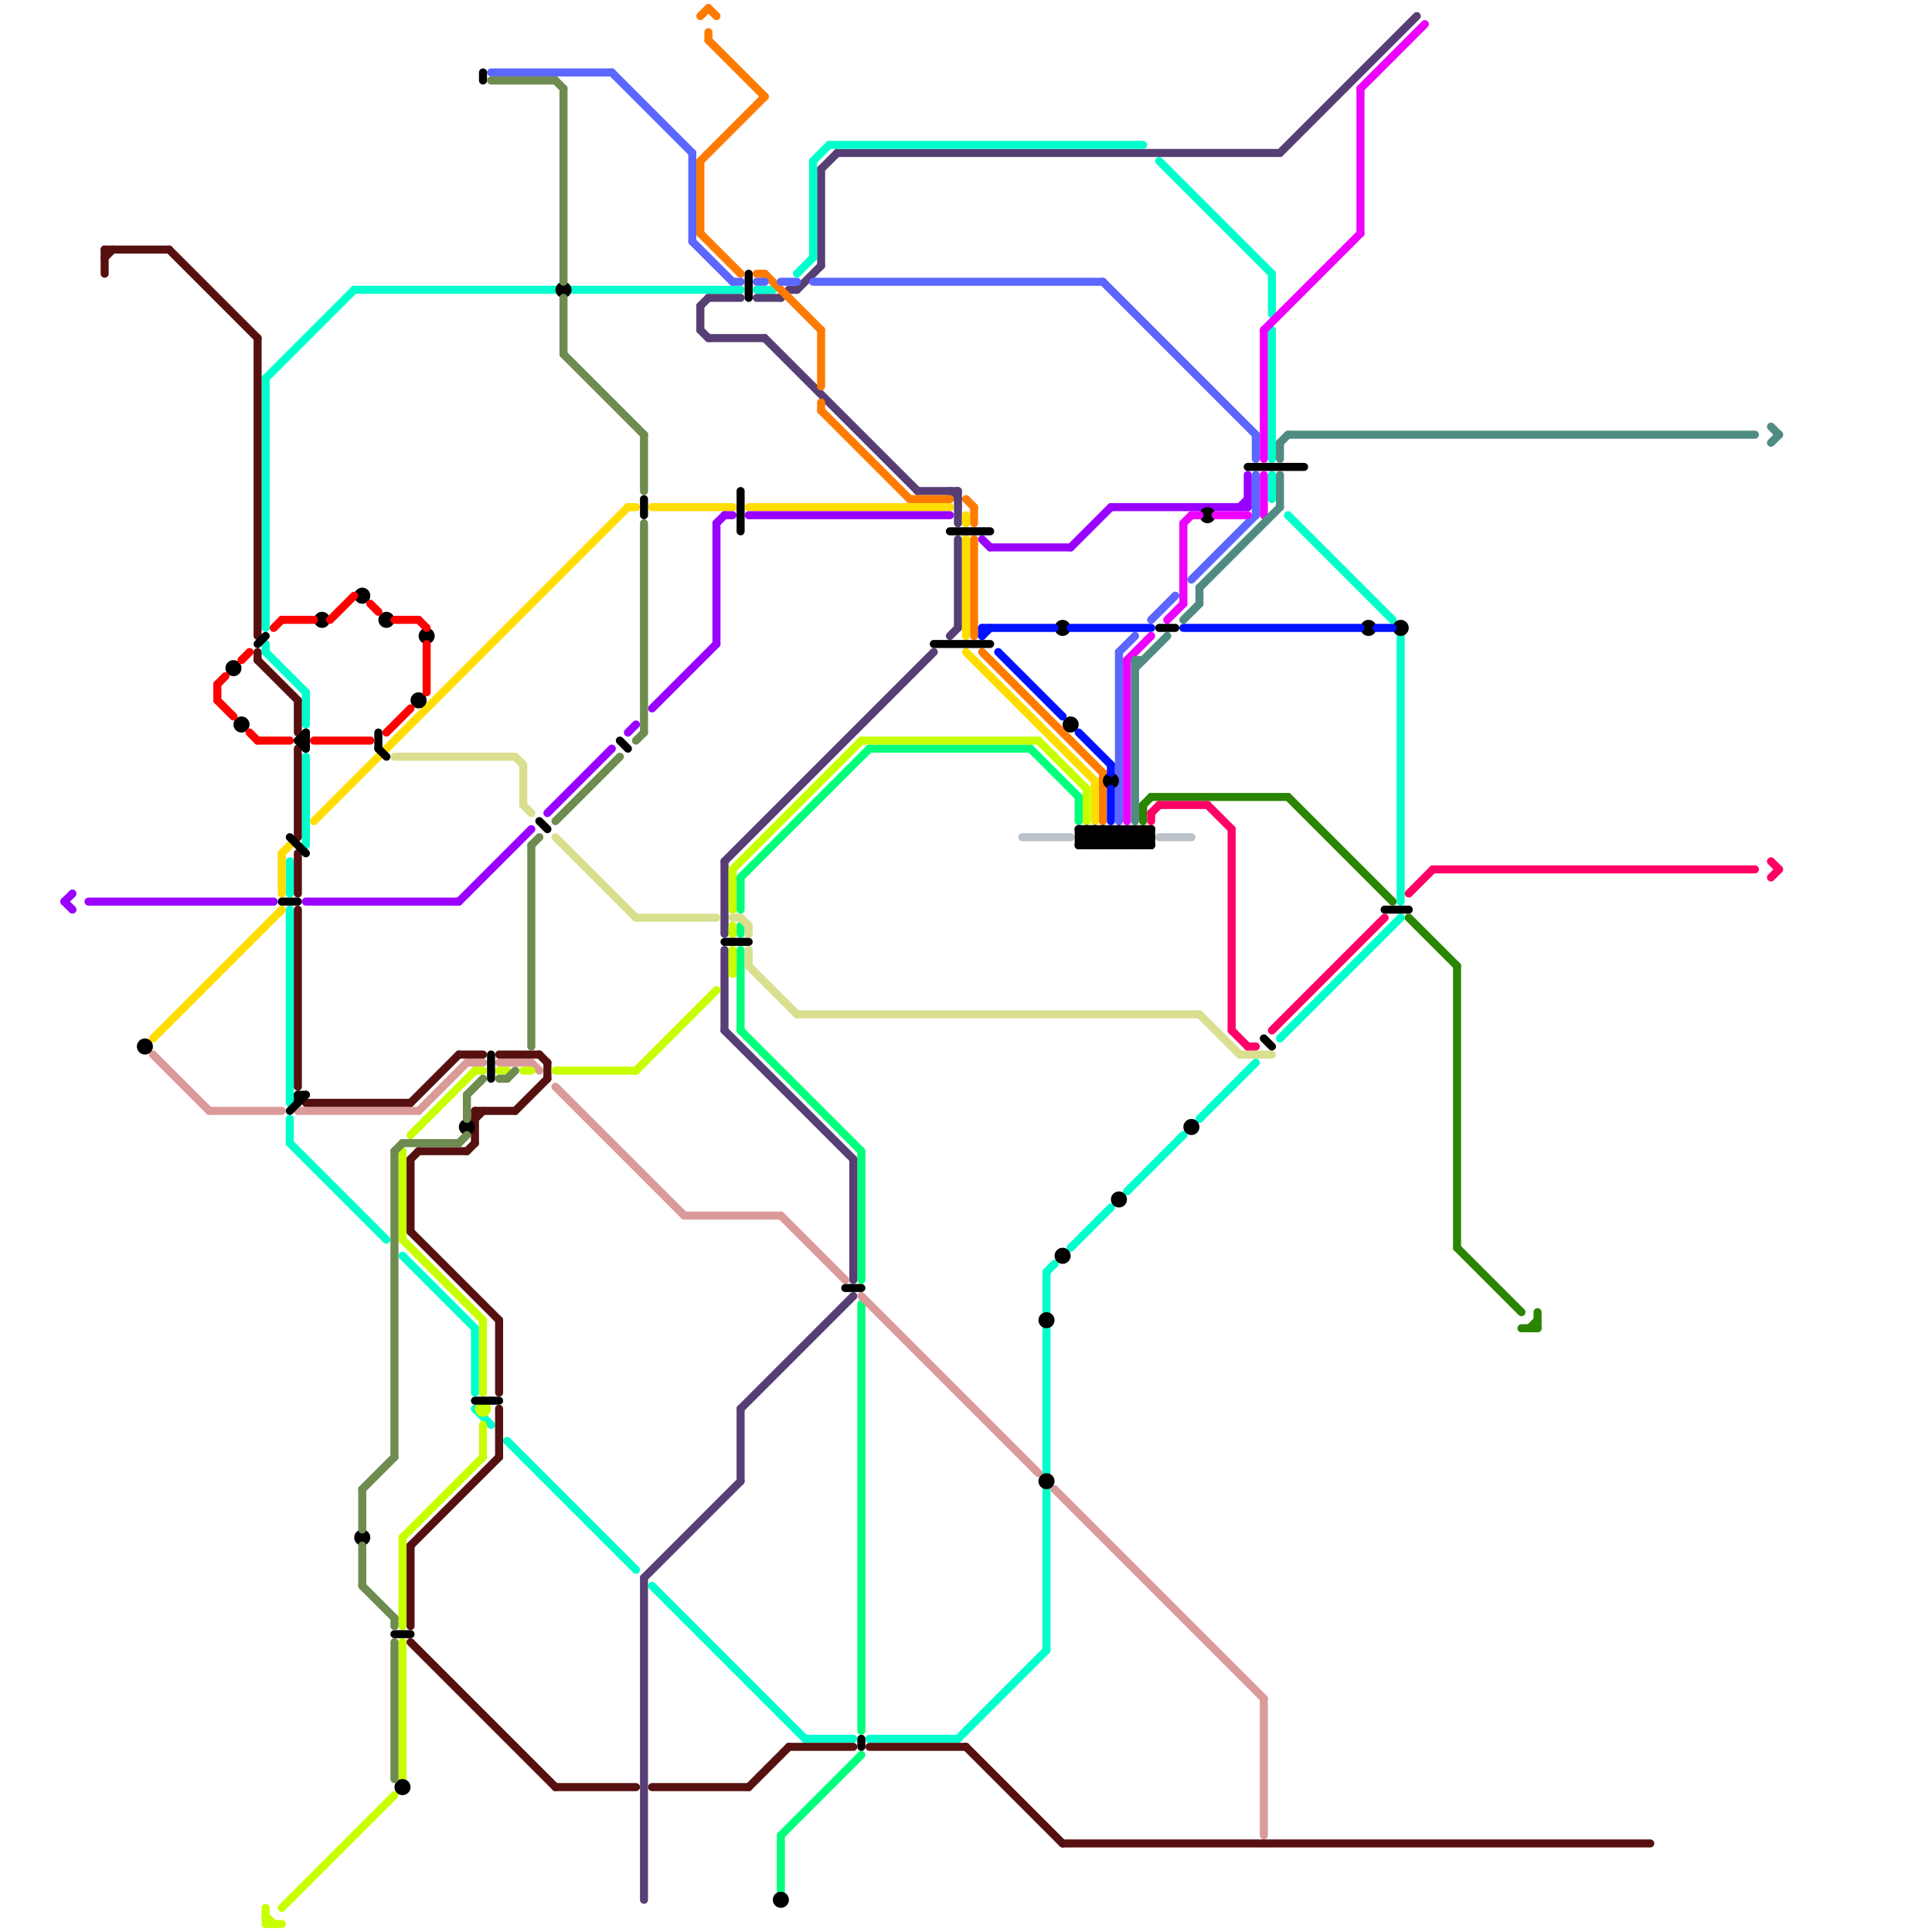 
<svg version="1.1" xmlns="http://www.w3.org/2000/svg" viewBox="0 0 240 240">
<style>line { stroke-width: 1; fill: none; stroke-linecap: round; stroke-linejoin: round; } .c0 { stroke: #00ff7b } .c1 { stroke: #dadf90 } .c2 { stroke: #573e74 } .c3 { stroke: #db9a9a } .c4 { stroke: #00ffcc } .c5 { stroke: #561010 } .c6 { stroke: #ff7b00 } .c7 { stroke: #ffdd00 } .c8 { stroke: #9900ff } .c9 { stroke: #c8ff00 } .c10 { stroke: #5c67ff } .c11 { stroke: #000000 } .c12 { stroke: #0011ff } .c13 { stroke: #bbc2c9 } .c14 { stroke: #ee00ff } .c15 { stroke: #508b81 } .c16 { stroke: #2a8500 } .c17 { stroke: #ff0066 } .c18 { stroke: #ff0000 } .c19 { stroke: #6e8b50 }</style><line class="c0" x1="92" y1="128" x2="107" y2="143"/><line class="c0" x1="92" y1="115" x2="92" y2="116"/><line class="c0" x1="97" y1="228" x2="107" y2="218"/><line class="c0" x1="134" y1="99" x2="134" y2="102"/><line class="c0" x1="128" y1="93" x2="134" y2="99"/><line class="c0" x1="97" y1="228" x2="97" y2="235"/><line class="c0" x1="92" y1="109" x2="92" y2="113"/><line class="c0" x1="92" y1="109" x2="108" y2="93"/><line class="c0" x1="107" y1="162" x2="107" y2="215"/><line class="c0" x1="92" y1="118" x2="92" y2="128"/><line class="c0" x1="107" y1="143" x2="107" y2="159"/><line class="c0" x1="108" y1="93" x2="128" y2="93"/><line class="c1" x1="93" y1="118" x2="93" y2="120"/><line class="c1" x1="69" y1="104" x2="79" y2="114"/><line class="c1" x1="93" y1="115" x2="93" y2="116"/><line class="c1" x1="149" y1="126" x2="154" y2="131"/><line class="c1" x1="93" y1="120" x2="99" y2="126"/><line class="c1" x1="92" y1="114" x2="93" y2="115"/><line class="c1" x1="64" y1="94" x2="65" y2="95"/><line class="c1" x1="79" y1="114" x2="89" y2="114"/><line class="c1" x1="91" y1="114" x2="92" y2="114"/><line class="c1" x1="49" y1="94" x2="64" y2="94"/><line class="c1" x1="154" y1="131" x2="158" y2="131"/><line class="c1" x1="99" y1="126" x2="149" y2="126"/><line class="c1" x1="65" y1="100" x2="66" y2="101"/><line class="c1" x1="65" y1="95" x2="65" y2="100"/><line class="c2" x1="88" y1="37" x2="92" y2="37"/><line class="c2" x1="102" y1="21" x2="102" y2="33"/><line class="c2" x1="118" y1="61" x2="119" y2="62"/><line class="c2" x1="99" y1="36" x2="102" y2="33"/><line class="c2" x1="159" y1="19" x2="176" y2="2"/><line class="c2" x1="119" y1="67" x2="119" y2="78"/><line class="c2" x1="90" y1="107" x2="116" y2="81"/><line class="c2" x1="95" y1="42" x2="114" y2="61"/><line class="c2" x1="104" y1="19" x2="159" y2="19"/><line class="c2" x1="92" y1="175" x2="92" y2="184"/><line class="c2" x1="118" y1="79" x2="119" y2="78"/><line class="c2" x1="90" y1="128" x2="106" y2="144"/><line class="c2" x1="90" y1="118" x2="90" y2="128"/><line class="c2" x1="97" y1="37" x2="98" y2="36"/><line class="c2" x1="106" y1="144" x2="106" y2="159"/><line class="c2" x1="92" y1="175" x2="106" y2="161"/><line class="c2" x1="98" y1="36" x2="99" y2="36"/><line class="c2" x1="90" y1="107" x2="90" y2="116"/><line class="c2" x1="88" y1="42" x2="95" y2="42"/><line class="c2" x1="80" y1="196" x2="92" y2="184"/><line class="c2" x1="94" y1="37" x2="97" y2="37"/><line class="c2" x1="102" y1="21" x2="104" y2="19"/><line class="c2" x1="114" y1="61" x2="119" y2="61"/><line class="c2" x1="87" y1="38" x2="88" y2="37"/><line class="c2" x1="87" y1="38" x2="87" y2="41"/><line class="c2" x1="119" y1="61" x2="119" y2="65"/><line class="c2" x1="87" y1="41" x2="88" y2="42"/><line class="c2" x1="80" y1="196" x2="80" y2="236"/><line class="c3" x1="69" y1="135" x2="85" y2="151"/><line class="c3" x1="19" y1="131" x2="26" y2="138"/><line class="c3" x1="62" y1="132" x2="66" y2="132"/><line class="c3" x1="131" y1="185" x2="157" y2="211"/><line class="c3" x1="58" y1="132" x2="60" y2="132"/><line class="c3" x1="37" y1="138" x2="52" y2="138"/><line class="c3" x1="52" y1="138" x2="58" y2="132"/><line class="c3" x1="97" y1="151" x2="105" y2="159"/><line class="c3" x1="107" y1="161" x2="129" y2="183"/><line class="c3" x1="26" y1="138" x2="35" y2="138"/><line class="c3" x1="66" y1="132" x2="67" y2="133"/><line class="c3" x1="85" y1="151" x2="97" y2="151"/><line class="c3" x1="157" y1="211" x2="157" y2="228"/><line class="c4" x1="130" y1="165" x2="130" y2="183"/><line class="c4" x1="158" y1="59" x2="158" y2="62"/><line class="c4" x1="33" y1="47" x2="44" y2="36"/><line class="c4" x1="101" y1="20" x2="103" y2="18"/><line class="c4" x1="81" y1="197" x2="100" y2="216"/><line class="c4" x1="144" y1="20" x2="158" y2="34"/><line class="c4" x1="130" y1="185" x2="130" y2="205"/><line class="c4" x1="33" y1="47" x2="33" y2="78"/><line class="c4" x1="99" y1="34" x2="101" y2="32"/><line class="c4" x1="36" y1="113" x2="36" y2="137"/><line class="c4" x1="133" y1="155" x2="138" y2="150"/><line class="c4" x1="149" y1="139" x2="156" y2="132"/><line class="c4" x1="59" y1="165" x2="59" y2="173"/><line class="c4" x1="94" y1="36" x2="96" y2="36"/><line class="c4" x1="174" y1="79" x2="174" y2="112"/><line class="c4" x1="33" y1="81" x2="38" y2="86"/><line class="c4" x1="158" y1="41" x2="158" y2="57"/><line class="c4" x1="108" y1="216" x2="119" y2="216"/><line class="c4" x1="36" y1="139" x2="36" y2="142"/><line class="c4" x1="101" y1="20" x2="101" y2="32"/><line class="c4" x1="33" y1="80" x2="33" y2="81"/><line class="c4" x1="159" y1="129" x2="174" y2="114"/><line class="c4" x1="59" y1="175" x2="61" y2="177"/><line class="c4" x1="50" y1="156" x2="59" y2="165"/><line class="c4" x1="119" y1="216" x2="130" y2="205"/><line class="c4" x1="130" y1="158" x2="131" y2="157"/><line class="c4" x1="38" y1="94" x2="38" y2="105"/><line class="c4" x1="158" y1="34" x2="158" y2="39"/><line class="c4" x1="160" y1="64" x2="173" y2="77"/><line class="c4" x1="36" y1="107" x2="36" y2="111"/><line class="c4" x1="140" y1="148" x2="147" y2="141"/><line class="c4" x1="44" y1="36" x2="69" y2="36"/><line class="c4" x1="36" y1="142" x2="48" y2="154"/><line class="c4" x1="100" y1="216" x2="106" y2="216"/><line class="c4" x1="103" y1="18" x2="142" y2="18"/><line class="c4" x1="63" y1="179" x2="79" y2="195"/><line class="c4" x1="38" y1="86" x2="38" y2="90"/><line class="c4" x1="130" y1="158" x2="130" y2="163"/><line class="c4" x1="71" y1="36" x2="92" y2="36"/><line class="c5" x1="51" y1="192" x2="51" y2="202"/><line class="c5" x1="38" y1="137" x2="51" y2="137"/><line class="c5" x1="21" y1="31" x2="32" y2="42"/><line class="c5" x1="51" y1="192" x2="62" y2="181"/><line class="c5" x1="51" y1="153" x2="62" y2="164"/><line class="c5" x1="59" y1="138" x2="59" y2="142"/><line class="c5" x1="51" y1="144" x2="52" y2="143"/><line class="c5" x1="59" y1="138" x2="64" y2="138"/><line class="c5" x1="32" y1="42" x2="32" y2="79"/><line class="c5" x1="108" y1="217" x2="120" y2="217"/><line class="c5" x1="13" y1="32" x2="14" y2="31"/><line class="c5" x1="68" y1="132" x2="68" y2="134"/><line class="c5" x1="52" y1="143" x2="58" y2="143"/><line class="c5" x1="132" y1="229" x2="205" y2="229"/><line class="c5" x1="58" y1="143" x2="59" y2="142"/><line class="c5" x1="51" y1="137" x2="57" y2="131"/><line class="c5" x1="67" y1="131" x2="68" y2="132"/><line class="c5" x1="62" y1="164" x2="62" y2="173"/><line class="c5" x1="93" y1="222" x2="98" y2="217"/><line class="c5" x1="120" y1="217" x2="132" y2="229"/><line class="c5" x1="51" y1="144" x2="51" y2="153"/><line class="c5" x1="37" y1="113" x2="37" y2="135"/><line class="c5" x1="37" y1="106" x2="37" y2="111"/><line class="c5" x1="13" y1="31" x2="21" y2="31"/><line class="c5" x1="51" y1="204" x2="69" y2="222"/><line class="c5" x1="62" y1="131" x2="67" y2="131"/><line class="c5" x1="98" y1="217" x2="106" y2="217"/><line class="c5" x1="57" y1="131" x2="60" y2="131"/><line class="c5" x1="62" y1="175" x2="62" y2="181"/><line class="c5" x1="32" y1="81" x2="32" y2="82"/><line class="c5" x1="37" y1="93" x2="37" y2="104"/><line class="c5" x1="32" y1="82" x2="37" y2="87"/><line class="c5" x1="69" y1="222" x2="79" y2="222"/><line class="c5" x1="64" y1="138" x2="68" y2="134"/><line class="c5" x1="81" y1="222" x2="93" y2="222"/><line class="c5" x1="37" y1="87" x2="37" y2="91"/><line class="c5" x1="59" y1="139" x2="60" y2="138"/><line class="c5" x1="13" y1="31" x2="13" y2="34"/><line class="c6" x1="87" y1="29" x2="92" y2="34"/><line class="c6" x1="121" y1="63" x2="121" y2="65"/><line class="c6" x1="87" y1="20" x2="95" y2="12"/><line class="c6" x1="102" y1="50" x2="102" y2="51"/><line class="c6" x1="88" y1="5" x2="95" y2="12"/><line class="c6" x1="122" y1="81" x2="137" y2="96"/><line class="c6" x1="137" y1="96" x2="137" y2="102"/><line class="c6" x1="113" y1="62" x2="118" y2="62"/><line class="c6" x1="87" y1="2" x2="88" y2="1"/><line class="c6" x1="95" y1="34" x2="102" y2="41"/><line class="c6" x1="87" y1="20" x2="87" y2="29"/><line class="c6" x1="102" y1="51" x2="113" y2="62"/><line class="c6" x1="88" y1="4" x2="88" y2="5"/><line class="c6" x1="88" y1="1" x2="89" y2="2"/><line class="c6" x1="120" y1="62" x2="121" y2="63"/><line class="c6" x1="94" y1="34" x2="95" y2="34"/><line class="c6" x1="121" y1="67" x2="121" y2="79"/><line class="c6" x1="102" y1="41" x2="102" y2="48"/><line class="c7" x1="120" y1="81" x2="136" y2="97"/><line class="c7" x1="19" y1="129" x2="35" y2="113"/><line class="c7" x1="93" y1="63" x2="118" y2="63"/><line class="c7" x1="120" y1="67" x2="120" y2="79"/><line class="c7" x1="78" y1="63" x2="79" y2="63"/><line class="c7" x1="39" y1="102" x2="78" y2="63"/><line class="c7" x1="120" y1="64" x2="120" y2="65"/><line class="c7" x1="35" y1="106" x2="35" y2="111"/><line class="c7" x1="35" y1="106" x2="36" y2="105"/><line class="c7" x1="136" y1="97" x2="136" y2="102"/><line class="c7" x1="81" y1="63" x2="91" y2="63"/><line class="c8" x1="8" y1="112" x2="9" y2="111"/><line class="c8" x1="57" y1="112" x2="66" y2="103"/><line class="c8" x1="93" y1="64" x2="118" y2="64"/><line class="c8" x1="123" y1="68" x2="133" y2="68"/><line class="c8" x1="78" y1="91" x2="79" y2="90"/><line class="c8" x1="89" y1="65" x2="90" y2="64"/><line class="c8" x1="89" y1="65" x2="89" y2="80"/><line class="c8" x1="68" y1="101" x2="76" y2="93"/><line class="c8" x1="8" y1="112" x2="9" y2="113"/><line class="c8" x1="122" y1="67" x2="123" y2="68"/><line class="c8" x1="133" y1="68" x2="138" y2="63"/><line class="c8" x1="154" y1="63" x2="155" y2="62"/><line class="c8" x1="38" y1="112" x2="57" y2="112"/><line class="c8" x1="138" y1="63" x2="155" y2="63"/><line class="c8" x1="90" y1="64" x2="91" y2="64"/><line class="c8" x1="11" y1="112" x2="34" y2="112"/><line class="c8" x1="155" y1="59" x2="155" y2="63"/><line class="c8" x1="81" y1="88" x2="89" y2="80"/><line class="c9" x1="50" y1="204" x2="50" y2="221"/><line class="c9" x1="50" y1="154" x2="60" y2="164"/><line class="c9" x1="69" y1="133" x2="79" y2="133"/><line class="c9" x1="59" y1="133" x2="60" y2="133"/><line class="c9" x1="50" y1="143" x2="50" y2="154"/><line class="c9" x1="79" y1="133" x2="89" y2="123"/><line class="c9" x1="33" y1="237" x2="33" y2="239"/><line class="c9" x1="65" y1="133" x2="66" y2="133"/><line class="c9" x1="33" y1="238" x2="34" y2="239"/><line class="c9" x1="35" y1="237" x2="49" y2="223"/><line class="c9" x1="51" y1="141" x2="59" y2="133"/><line class="c9" x1="129" y1="92" x2="135" y2="98"/><line class="c9" x1="91" y1="108" x2="107" y2="92"/><line class="c9" x1="50" y1="191" x2="50" y2="202"/><line class="c9" x1="60" y1="164" x2="60" y2="173"/><line class="c9" x1="91" y1="108" x2="91" y2="113"/><line class="c9" x1="50" y1="191" x2="60" y2="181"/><line class="c9" x1="107" y1="92" x2="129" y2="92"/><line class="c9" x1="62" y1="133" x2="63" y2="133"/><line class="c9" x1="135" y1="98" x2="135" y2="102"/><line class="c9" x1="91" y1="115" x2="91" y2="116"/><line class="c9" x1="33" y1="239" x2="35" y2="239"/><line class="c9" x1="91" y1="118" x2="91" y2="121"/><line class="c9" x1="60" y1="177" x2="60" y2="181"/><circle cx="60" cy="175" r="1" fill="#c8ff00" /><line class="c10" x1="86" y1="19" x2="86" y2="30"/><line class="c10" x1="101" y1="35" x2="137" y2="35"/><line class="c10" x1="86" y1="30" x2="91" y2="35"/><line class="c10" x1="137" y1="35" x2="156" y2="54"/><line class="c10" x1="148" y1="72" x2="156" y2="64"/><line class="c10" x1="97" y1="35" x2="99" y2="35"/><line class="c10" x1="61" y1="9" x2="76" y2="9"/><line class="c10" x1="156" y1="59" x2="156" y2="64"/><line class="c10" x1="139" y1="81" x2="141" y2="79"/><line class="c10" x1="143" y1="77" x2="146" y2="74"/><line class="c10" x1="139" y1="81" x2="139" y2="102"/><line class="c10" x1="76" y1="9" x2="86" y2="19"/><line class="c10" x1="91" y1="35" x2="92" y2="35"/><line class="c10" x1="156" y1="54" x2="156" y2="57"/><line class="c10" x1="94" y1="35" x2="95" y2="35"/><line class="c11" x1="38" y1="91" x2="38" y2="93"/><line class="c11" x1="137" y1="103" x2="137" y2="105"/><line class="c11" x1="90" y1="117" x2="93" y2="117"/><line class="c11" x1="140" y1="105" x2="142" y2="103"/><line class="c11" x1="143" y1="103" x2="143" y2="105"/><line class="c11" x1="107" y1="216" x2="107" y2="217"/><line class="c11" x1="134" y1="103" x2="143" y2="103"/><line class="c11" x1="157" y1="129" x2="158" y2="130"/><line class="c11" x1="139" y1="105" x2="141" y2="103"/><line class="c11" x1="80" y1="62" x2="80" y2="64"/><line class="c11" x1="35" y1="112" x2="37" y2="112"/><line class="c11" x1="134" y1="104" x2="135" y2="105"/><line class="c11" x1="144" y1="78" x2="146" y2="78"/><line class="c11" x1="139" y1="103" x2="139" y2="105"/><line class="c11" x1="142" y1="103" x2="143" y2="104"/><line class="c11" x1="36" y1="104" x2="38" y2="106"/><line class="c11" x1="142" y1="103" x2="142" y2="105"/><line class="c11" x1="37" y1="92" x2="38" y2="93"/><line class="c11" x1="137" y1="103" x2="139" y2="105"/><line class="c11" x1="134" y1="105" x2="143" y2="105"/><line class="c11" x1="136" y1="105" x2="138" y2="103"/><line class="c11" x1="92" y1="61" x2="92" y2="66"/><line class="c11" x1="141" y1="105" x2="143" y2="103"/><line class="c11" x1="135" y1="103" x2="135" y2="105"/><line class="c11" x1="135" y1="105" x2="137" y2="103"/><line class="c11" x1="172" y1="113" x2="175" y2="113"/><line class="c11" x1="139" y1="103" x2="141" y2="105"/><line class="c11" x1="138" y1="103" x2="138" y2="105"/><line class="c11" x1="47" y1="93" x2="48" y2="94"/><line class="c11" x1="118" y1="66" x2="123" y2="66"/><line class="c11" x1="105" y1="160" x2="107" y2="160"/><line class="c11" x1="138" y1="103" x2="140" y2="105"/><line class="c11" x1="37" y1="136" x2="38" y2="136"/><line class="c11" x1="134" y1="103" x2="134" y2="105"/><line class="c11" x1="36" y1="138" x2="38" y2="136"/><line class="c11" x1="116" y1="80" x2="123" y2="80"/><line class="c11" x1="37" y1="92" x2="38" y2="92"/><line class="c11" x1="155" y1="58" x2="162" y2="58"/><line class="c11" x1="140" y1="103" x2="140" y2="105"/><line class="c11" x1="59" y1="174" x2="62" y2="174"/><line class="c11" x1="135" y1="103" x2="137" y2="105"/><line class="c11" x1="32" y1="80" x2="33" y2="79"/><line class="c11" x1="134" y1="103" x2="136" y2="105"/><line class="c11" x1="37" y1="136" x2="37" y2="137"/><line class="c11" x1="61" y1="131" x2="61" y2="134"/><line class="c11" x1="136" y1="103" x2="136" y2="105"/><line class="c11" x1="142" y1="105" x2="143" y2="104"/><line class="c11" x1="77" y1="92" x2="78" y2="93"/><line class="c11" x1="138" y1="105" x2="140" y2="103"/><line class="c11" x1="140" y1="103" x2="142" y2="105"/><line class="c11" x1="136" y1="103" x2="138" y2="105"/><line class="c11" x1="47" y1="91" x2="47" y2="93"/><line class="c11" x1="93" y1="34" x2="93" y2="37"/><line class="c11" x1="134" y1="104" x2="143" y2="104"/><line class="c11" x1="134" y1="104" x2="135" y2="103"/><line class="c11" x1="37" y1="92" x2="38" y2="91"/><line class="c11" x1="141" y1="103" x2="141" y2="105"/><line class="c11" x1="141" y1="103" x2="143" y2="105"/><line class="c11" x1="137" y1="105" x2="139" y2="103"/><line class="c11" x1="60" y1="9" x2="60" y2="10"/><line class="c11" x1="134" y1="105" x2="136" y2="103"/><line class="c11" x1="49" y1="203" x2="51" y2="203"/><line class="c11" x1="67" y1="102" x2="68" y2="103"/><circle cx="170" cy="78" r="1" fill="#000000" /><circle cx="174" cy="78" r="1" fill="#000000" /><circle cx="130" cy="164" r="1" fill="#000000" /><circle cx="45" cy="74" r="1" fill="#000000" /><circle cx="70" cy="36" r="1" fill="#000000" /><circle cx="132" cy="78" r="1" fill="#000000" /><circle cx="97" cy="236" r="1" fill="#000000" /><circle cx="50" cy="222" r="1" fill="#000000" /><circle cx="138" cy="97" r="1" fill="#000000" /><circle cx="40" cy="77" r="1" fill="#000000" /><circle cx="29" cy="83" r="1" fill="#000000" /><circle cx="130" cy="184" r="1" fill="#000000" /><circle cx="58" cy="140" r="1" fill="#000000" /><circle cx="148" cy="140" r="1" fill="#000000" /><circle cx="52" cy="87" r="1" fill="#000000" /><circle cx="30" cy="90" r="1" fill="#000000" /><circle cx="48" cy="77" r="1" fill="#000000" /><circle cx="150" cy="64" r="1" fill="#000000" /><circle cx="132" cy="156" r="1" fill="#000000" /><circle cx="45" cy="191" r="1" fill="#000000" /><circle cx="53" cy="79" r="1" fill="#000000" /><circle cx="139" cy="149" r="1" fill="#000000" /><circle cx="133" cy="90" r="1" fill="#000000" /><circle cx="18" cy="130" r="1" fill="#000000" /><line class="c12" x1="171" y1="78" x2="173" y2="78"/><line class="c12" x1="133" y1="78" x2="143" y2="78"/><line class="c12" x1="122" y1="78" x2="131" y2="78"/><line class="c12" x1="134" y1="91" x2="138" y2="95"/><line class="c12" x1="147" y1="78" x2="169" y2="78"/><line class="c12" x1="138" y1="95" x2="138" y2="96"/><line class="c12" x1="138" y1="98" x2="138" y2="102"/><line class="c12" x1="124" y1="81" x2="132" y2="89"/><line class="c12" x1="122" y1="78" x2="122" y2="79"/><line class="c12" x1="122" y1="79" x2="123" y2="78"/><line class="c13" x1="127" y1="104" x2="133" y2="104"/><line class="c13" x1="144" y1="104" x2="148" y2="104"/><line class="c14" x1="157" y1="59" x2="157" y2="64"/><line class="c14" x1="145" y1="77" x2="147" y2="75"/><line class="c14" x1="157" y1="41" x2="169" y2="29"/><line class="c14" x1="148" y1="64" x2="149" y2="64"/><line class="c14" x1="157" y1="41" x2="157" y2="57"/><line class="c14" x1="140" y1="82" x2="140" y2="102"/><line class="c14" x1="140" y1="82" x2="143" y2="79"/><line class="c14" x1="169" y1="11" x2="177" y2="3"/><line class="c14" x1="147" y1="65" x2="147" y2="75"/><line class="c14" x1="147" y1="65" x2="148" y2="64"/><line class="c14" x1="169" y1="11" x2="169" y2="29"/><line class="c14" x1="151" y1="64" x2="155" y2="64"/><line class="c15" x1="141" y1="82" x2="142" y2="82"/><line class="c15" x1="141" y1="82" x2="141" y2="102"/><line class="c15" x1="149" y1="73" x2="149" y2="75"/><line class="c15" x1="159" y1="59" x2="159" y2="63"/><line class="c15" x1="149" y1="73" x2="159" y2="63"/><line class="c15" x1="159" y1="55" x2="160" y2="54"/><line class="c15" x1="141" y1="83" x2="145" y2="79"/><line class="c15" x1="147" y1="77" x2="149" y2="75"/><line class="c15" x1="220" y1="55" x2="221" y2="54"/><line class="c15" x1="159" y1="55" x2="159" y2="57"/><line class="c15" x1="160" y1="54" x2="218" y2="54"/><line class="c15" x1="220" y1="53" x2="221" y2="54"/><line class="c16" x1="160" y1="99" x2="173" y2="112"/><line class="c16" x1="175" y1="114" x2="181" y2="120"/><line class="c16" x1="142" y1="100" x2="143" y2="99"/><line class="c16" x1="190" y1="165" x2="191" y2="164"/><line class="c16" x1="143" y1="99" x2="160" y2="99"/><line class="c16" x1="181" y1="120" x2="181" y2="155"/><line class="c16" x1="189" y1="165" x2="191" y2="165"/><line class="c16" x1="142" y1="100" x2="142" y2="102"/><line class="c16" x1="191" y1="163" x2="191" y2="165"/><line class="c16" x1="181" y1="155" x2="189" y2="163"/><line class="c17" x1="143" y1="101" x2="144" y2="100"/><line class="c17" x1="155" y1="130" x2="156" y2="130"/><line class="c17" x1="150" y1="100" x2="153" y2="103"/><line class="c17" x1="220" y1="107" x2="221" y2="108"/><line class="c17" x1="144" y1="100" x2="150" y2="100"/><line class="c17" x1="175" y1="111" x2="178" y2="108"/><line class="c17" x1="158" y1="128" x2="172" y2="114"/><line class="c17" x1="143" y1="101" x2="143" y2="102"/><line class="c17" x1="220" y1="109" x2="221" y2="108"/><line class="c17" x1="153" y1="128" x2="155" y2="130"/><line class="c17" x1="153" y1="103" x2="153" y2="128"/><line class="c17" x1="178" y1="108" x2="218" y2="108"/><line class="c18" x1="30" y1="82" x2="31" y2="81"/><line class="c18" x1="34" y1="78" x2="35" y2="77"/><line class="c18" x1="52" y1="77" x2="53" y2="78"/><line class="c18" x1="49" y1="77" x2="52" y2="77"/><line class="c18" x1="48" y1="91" x2="51" y2="88"/><line class="c18" x1="53" y1="80" x2="53" y2="86"/><line class="c18" x1="41" y1="77" x2="44" y2="74"/><line class="c18" x1="27" y1="85" x2="27" y2="87"/><line class="c18" x1="39" y1="92" x2="46" y2="92"/><line class="c18" x1="27" y1="87" x2="29" y2="89"/><line class="c18" x1="35" y1="77" x2="39" y2="77"/><line class="c18" x1="27" y1="85" x2="28" y2="84"/><line class="c18" x1="31" y1="91" x2="32" y2="92"/><line class="c18" x1="46" y1="75" x2="47" y2="76"/><line class="c18" x1="32" y1="92" x2="36" y2="92"/><line class="c19" x1="79" y1="92" x2="80" y2="91"/><line class="c19" x1="70" y1="37" x2="70" y2="44"/><line class="c19" x1="57" y1="142" x2="58" y2="141"/><line class="c19" x1="45" y1="192" x2="45" y2="197"/><line class="c19" x1="58" y1="136" x2="58" y2="139"/><line class="c19" x1="49" y1="204" x2="49" y2="221"/><line class="c19" x1="70" y1="11" x2="70" y2="35"/><line class="c19" x1="66" y1="105" x2="67" y2="104"/><line class="c19" x1="62" y1="134" x2="63" y2="134"/><line class="c19" x1="49" y1="143" x2="50" y2="142"/><line class="c19" x1="45" y1="197" x2="49" y2="201"/><line class="c19" x1="61" y1="10" x2="69" y2="10"/><line class="c19" x1="58" y1="136" x2="60" y2="134"/><line class="c19" x1="49" y1="201" x2="49" y2="202"/><line class="c19" x1="70" y1="44" x2="80" y2="54"/><line class="c19" x1="63" y1="134" x2="64" y2="133"/><line class="c19" x1="80" y1="54" x2="80" y2="61"/><line class="c19" x1="69" y1="10" x2="70" y2="11"/><line class="c19" x1="45" y1="185" x2="45" y2="190"/><line class="c19" x1="50" y1="142" x2="57" y2="142"/><line class="c19" x1="69" y1="102" x2="77" y2="94"/><line class="c19" x1="49" y1="143" x2="49" y2="181"/><line class="c19" x1="45" y1="185" x2="49" y2="181"/><line class="c19" x1="80" y1="65" x2="80" y2="91"/><line class="c19" x1="66" y1="105" x2="66" y2="130"/>


</svg>

